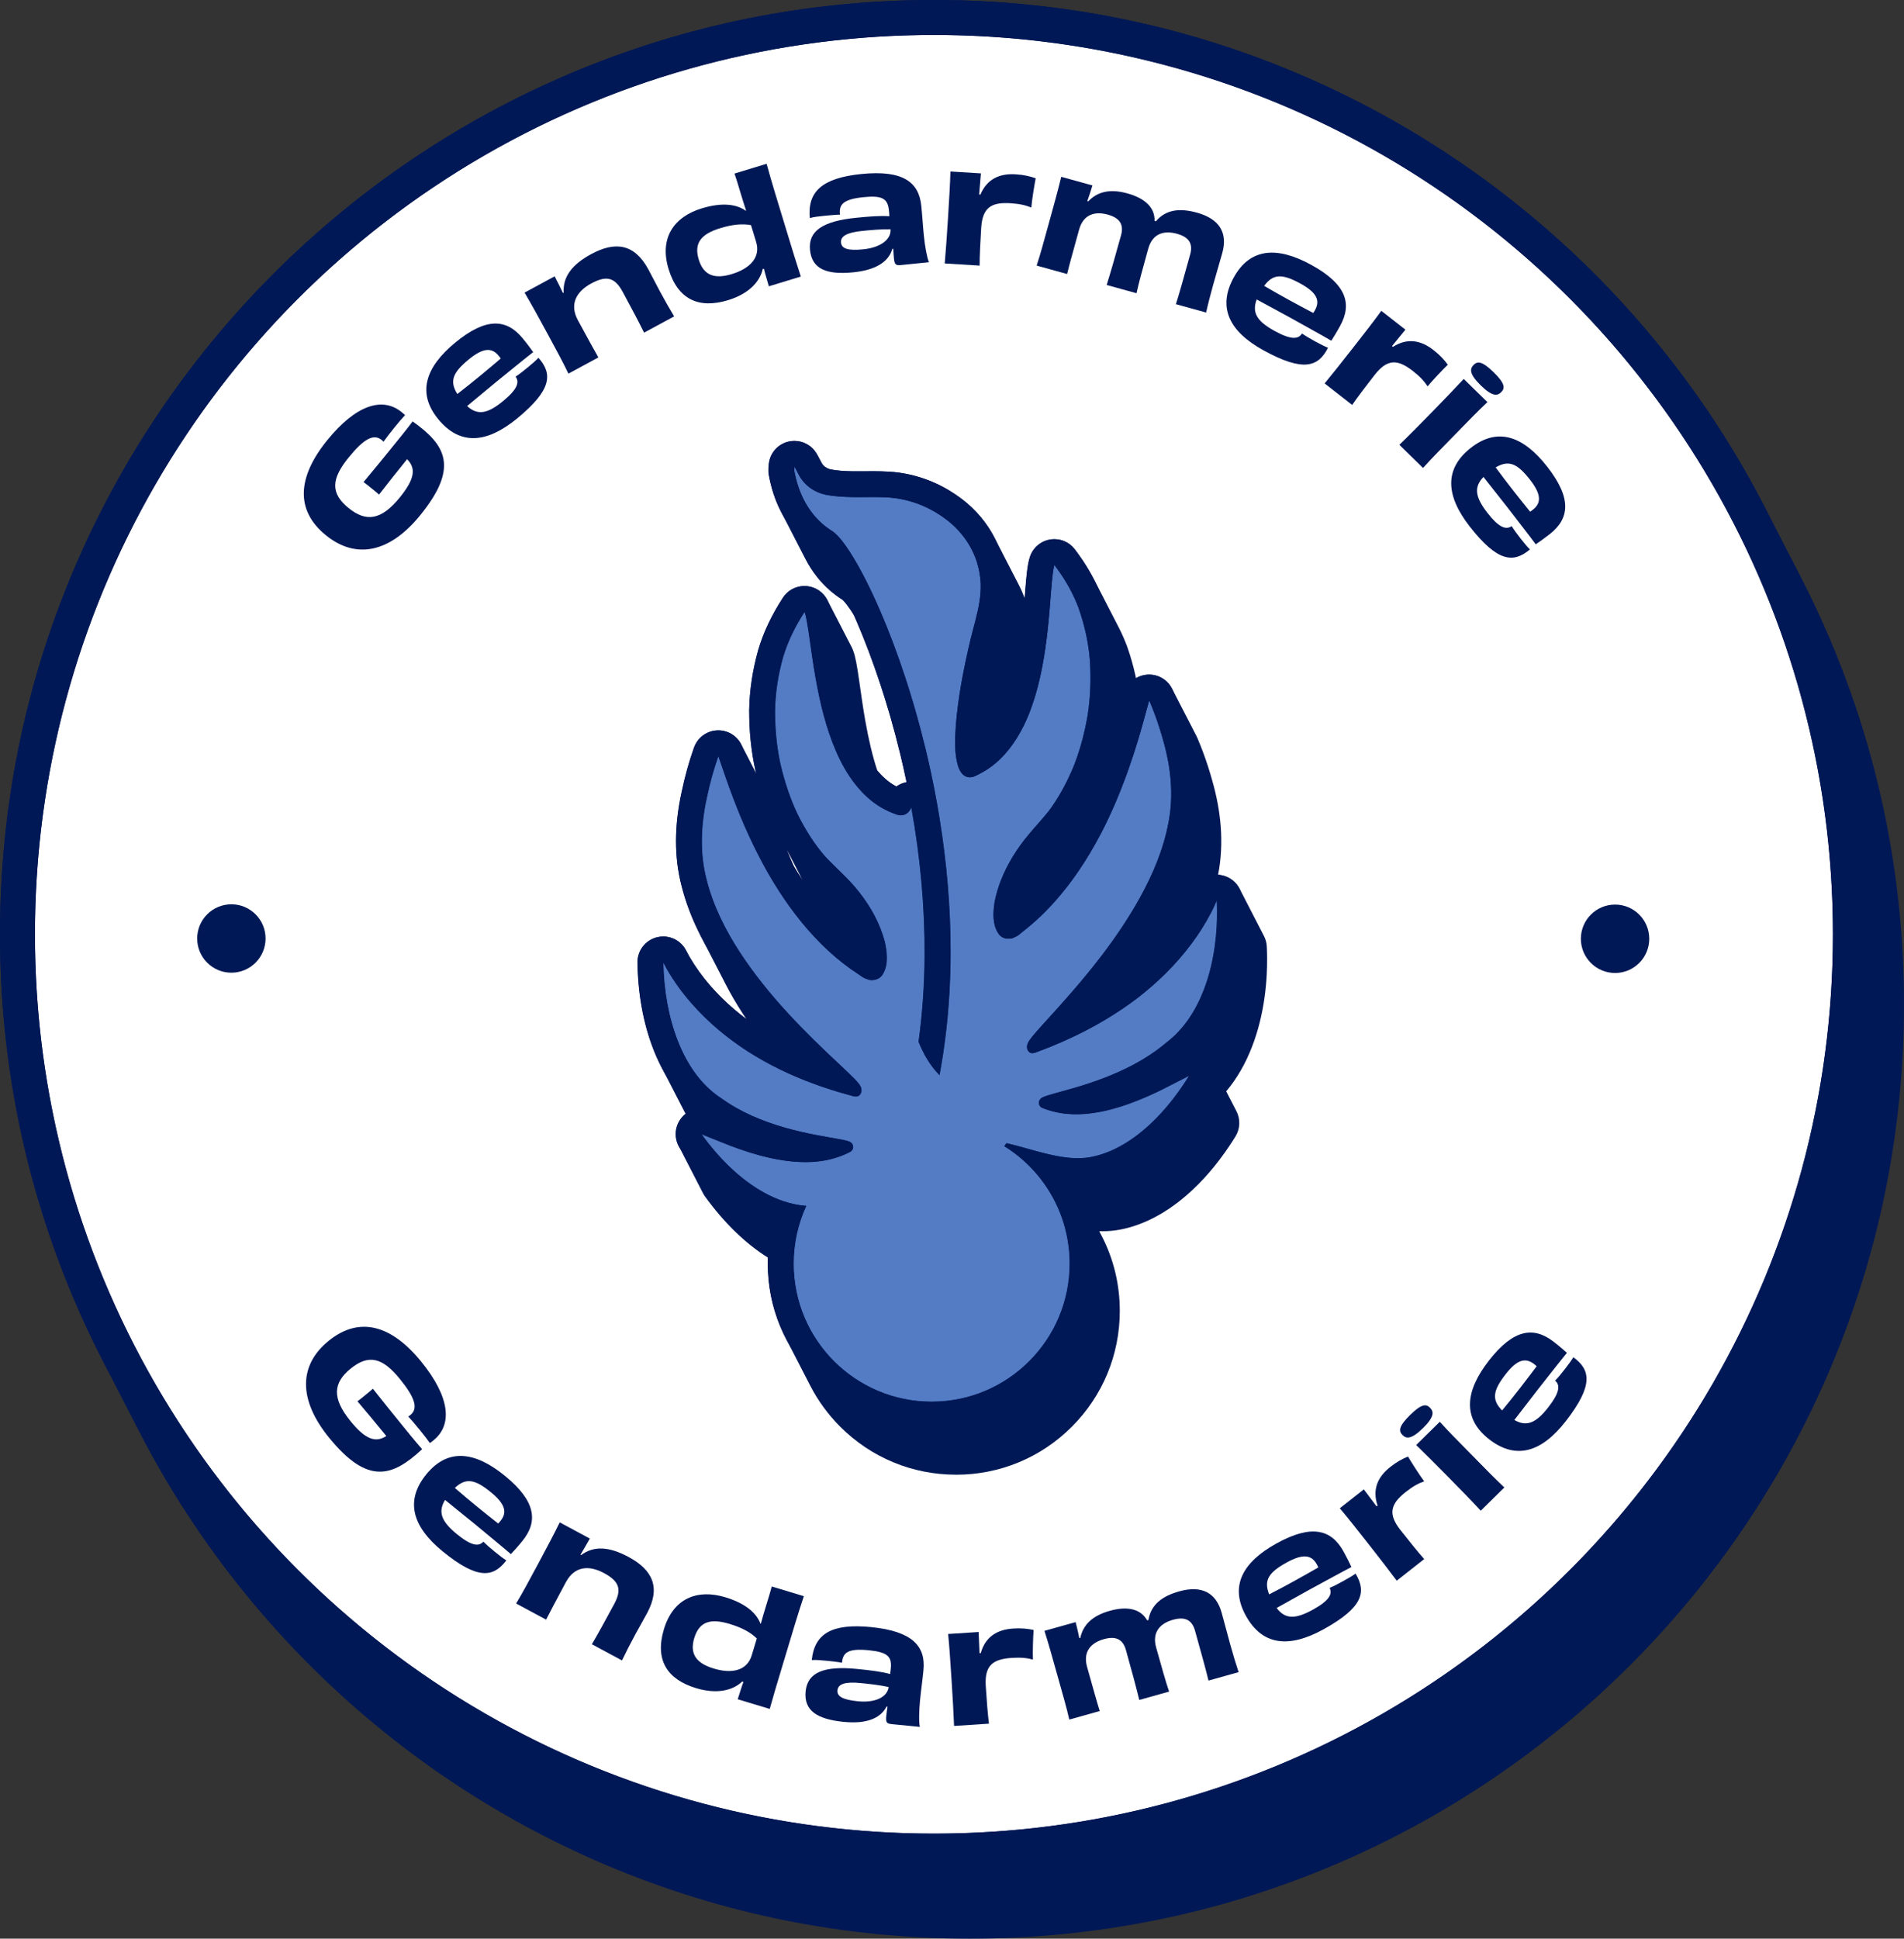<?xml version="1.0" encoding="UTF-8"?>
<svg id="Layer_2" data-name="Layer 2" xmlns="http://www.w3.org/2000/svg" viewBox="0 0 1252.88 1275.19">
  <rect x="0" y="0" width="1252.88" height="1275.19" fill="#333333" stroke="none"/>
  <defs>
    <style>
      .cls-1 {
        fill: #537cc5;
      }

      .cls-1, .cls-2, .cls-3 {
        stroke-width: 0px;
      }

      .cls-2 {
        fill: #fff;
      }

      .cls-3 {
        fill: #001856;
      }
    </style>
  </defs>
  <g id="Layer_5" data-name="Layer 5">
    <g>
      <g>
        <path class="cls-3" d="m638.28,1275.19c82.96,0,163.45-16.25,239.23-48.31,36.42-15.41,71.55-34.47,104.41-56.67,32.54-21.98,63.14-47.23,90.94-75.03,27.81-27.81,53.05-58.4,75.03-90.94,22.2-32.86,41.26-67.98,56.67-104.41,32.05-75.78,48.31-156.27,48.31-239.23s-16.25-163.45-48.31-239.23c-5.99-14.17-12.54-28.14-19.6-41.85,0,0-.17-.34-.17-.34l-23.58-45.68-.17-.34c-11.06-21.43-23.4-42.24-36.89-62.22-21.98-32.54-47.23-63.13-75.03-90.94-27.8-27.8-58.4-53.05-90.94-75.03-32.86-22.2-67.98-41.26-104.4-56.67C778,16.25,697.52,0,614.56,0c-77.89,0-153.61,14.33-225.3,42.61-4.66,1.84-9.3,3.73-13.92,5.69-36.42,15.4-71.55,34.47-104.4,56.67-32.54,21.98-63.13,47.23-90.94,75.03-27.8,27.8-53.05,58.4-75.03,90.94-22.2,32.86-41.26,67.98-56.67,104.4C16.25,451.12,0,531.61,0,614.56c0,82.96,16.25,163.44,48.3,239.22,5.94,14.05,12.43,27.91,19.43,41.51.06.11.12.22.17.34l23.35,45.38.17.34.17.34c11.1,21.55,23.5,42.48,37.06,62.55,21.98,32.54,47.23,63.14,75.03,90.94,27.81,27.81,58.4,53.05,90.94,75.03,32.86,22.2,67.98,41.26,104.41,56.67,75.78,32.05,156.27,48.31,239.23,48.31Z"/>
        <g>
          <circle class="cls-2" cx="614.56" cy="614.56" r="591.56"/>
          <path class="cls-3" d="m614.56,23c326.71,0,591.56,264.85,591.56,591.56s-264.85,591.56-591.56,591.56S23,941.27,23,614.56,287.85,23,614.56,23m0-23c-82.96,0-163.44,16.25-239.22,48.3-36.42,15.4-71.55,34.47-104.4,56.67-32.54,21.98-63.13,47.23-90.94,75.03-27.8,27.8-53.05,58.4-75.03,90.94-22.2,32.86-41.26,67.98-56.67,104.4C16.25,451.12,0,531.61,0,614.56s16.25,163.44,48.3,239.22c15.4,36.42,34.47,71.55,56.67,104.4,21.98,32.54,47.23,63.13,75.03,90.94,27.8,27.8,58.4,53.05,90.94,75.03,32.86,22.2,67.98,41.26,104.4,56.67,75.78,32.05,156.27,48.3,239.22,48.3s163.44-16.25,239.22-48.3c36.42-15.4,71.55-34.47,104.4-56.67,32.54-21.98,63.13-47.23,90.94-75.03,27.8-27.8,53.05-58.4,75.03-90.94,22.2-32.86,41.26-67.98,56.67-104.4,32.05-75.78,48.3-156.27,48.3-239.22s-16.25-163.44-48.3-239.22c-15.4-36.42-34.47-71.55-56.67-104.4-21.98-32.54-47.23-63.13-75.03-90.94-27.8-27.8-58.4-53.05-90.94-75.03-32.86-22.2-67.98-41.26-104.4-56.67C778,16.25,697.52,0,614.56,0h0Z"/>
        </g>
      </g>
      <g>
        <path class="cls-3" d="m528.17,579.01c-1.91-2.89-3.78-5.87-5.62-8.93-1.6-3.58-3.17-7.27-4.72-11.07l9.03,17.53c.43.83.86,1.66,1.3,2.47Zm100.92,391.03c28.79,0,55.85-11.21,76.2-31.56,20.35-20.35,31.56-47.42,31.56-76.2,0-17.38-4.05-34.08-11.83-49.17l-1.68-3.26c.67.02,1.3.03,1.9.03.1,0,.2,0,.3,0,.75,0,1.52-.02,2.31-.05.23,0,.46-.02.68-.03h.14c.62-.04,1.24-.08,1.85-.12.32-.03.63-.05.94-.08.62-.06,1.25-.13,1.88-.21l.13-.02c.24-.03.48-.06.72-.09.98-.14,1.87-.28,2.72-.44.03,0,.05,0,.08-.01,0,0,0,0,0,0,1.57-.29,3.2-.66,4.85-1.09,1.33-.35,2.63-.72,3.87-1.11,1.4-.44,2.83-.94,4.23-1.47,4.65-1.76,9.33-4.01,13.92-6.7.63-.37,1.25-.74,1.88-1.13,1.23-.75,2.46-1.55,3.68-2.37,1.88-1.27,3.75-2.62,5.75-4.15.46-.36.93-.72,1.4-1.09,10.61-8.39,20.58-19.13,29.63-31.94,1.54-2.18,3.08-4.46,4.57-6.75.73-1.13,1.46-2.29,2.18-3.45,3.19-5.14,3.34-11.47.66-16.66l-6.74-13.07c6.99-8.27,12.73-18.21,17.15-29.73,3.78-9.84,6.51-20.68,8.11-32.21.66-4.73,1.13-9.63,1.4-14.56.21-3.76.3-7.56.27-11.31-.02-2.44-.08-4.91-.2-7.35-.12-2.49-.77-4.85-1.86-6.96l-16.04-31.11c-2.34-4.54-6.69-7.91-11.97-8.89-.74-.14-1.48-.22-2.21-.26.03-.13.05-.27.08-.4,1.93-9.94,2.49-20.49,1.67-31.37-.75-9.85-2.64-20.07-5.62-30.38-1.73-6.24-3.72-12.4-5.92-18.32-1.2-3.22-2.44-6.33-3.68-9.24-.06-.15-.13-.3-.2-.45l-.19-.41-.1-.21c-.1-.22-.2-.43-.31-.64,0,0,0,0,0,0l-2.11-4.1-13.92-27h0c-2.9-5.64-8.71-9.16-15.02-9.16-.41,0-.82.01-1.24.05-1.74.13-3.41.52-4.97,1.13-.85.34-1.67.74-2.45,1.21-.13-.64-.27-1.28-.41-1.91-1.38-6.3-3.19-12.63-5.38-18.83-.03-.09-.06-.17-.09-.26-1.59-4.27-3.47-8.53-5.64-12.74l-16.03-31.1h0c-2.2-4.27-4.69-8.49-7.46-12.63-1.63-2.43-3.39-4.9-5.23-7.32-3.23-4.25-8.23-6.68-13.46-6.68-.9,0-1.8.07-2.7.22-1.22.2-2.39.52-3.51.96-4.55,1.8-8.17,5.51-9.79,10.26-.5,1.47-.9,3.06-1.25,5.01-.23,1.28-.41,2.53-.55,3.54,0,.07-.02.14-.03.2-.14,1.09-.27,2.2-.4,3.41-.12,1.11-.23,2.23-.33,3.36-.19,2.09-.36,4.2-.53,6.23l-.02.27c-.14,1.84-.29,3.7-.44,5.56-1.08-3.07-2.36-6.06-3.86-8.96l-16.03-31.1c-2.43-4.72-5.42-9.21-8.93-13.42-.91-1.09-1.84-2.15-2.78-3.16-2.04-2.19-4.21-4.26-6.45-6.15-1.58-1.33-3.15-2.56-4.69-3.67-.39-.28-.78-.56-1.17-.83l-.28-.2c-.54-.38-1.08-.76-1.62-1.12-1.36-.92-2.78-1.82-4.21-2.67-.63-.37-1.26-.74-1.9-1.1-1.58-.89-3.01-1.65-4.39-2.32-7.54-3.7-15.53-6.28-23.73-7.68-1.9-.32-3.84-.58-5.75-.78l-.37-.04c-1.02-.1-2.05-.18-3.07-.24-1.47-.09-3.01-.15-4.82-.2h-.22c-.21-.01-.42-.02-.63-.02-.31,0-.64-.01-.97-.02h-.37s-.4-.01-.4-.01c-.33,0-.66-.01-1-.01-.89,0-1.78-.01-2.67-.01-1.48,0-2.97,0-4.46.02h-.06c-1.32,0-2.64.01-3.96.02h-.33s-.2,0-.2,0h-.14s-.32,0-.32,0c-.43,0-.88,0-1.33,0-.38,0-.76,0-1.14,0-.44,0-.87-.01-1.31-.02-.37,0-.73-.01-1.1-.02-.42-.01-.84-.03-1.25-.04h-.19c-.3-.02-.6-.03-.9-.04-.38-.02-.75-.04-1.13-.06h-.15s-.29-.02-.29-.02c-.24-.01-.48-.03-.72-.04-.36-.02-.72-.05-1.07-.08l-.2-.02-.38-.03c-.19-.01-.38-.03-.57-.05-.36-.03-.72-.07-1.08-.11l-.23-.03-.46-.05c-.14-.01-.27-.03-.41-.04-.44-.05-.87-.12-1.31-.18l-.13-.02-.51-.07-.21-.03c-.67-.1-1.3-.21-1.92-.33-.57-.12-1.16-.32-1.73-.57-.16-.07-.32-.15-.48-.22-.48-.24-.93-.51-1.35-.82-.28-.2-.54-.42-.78-.65-.25-.23-.47-.47-.68-.72-.21-.25-.45-.59-.68-.97-.03-.06-.07-.12-.11-.18l-.59-1.14c-.09-.17-.18-.33-.27-.5-.15-.28-.3-.55-.44-.81l-.38-.73c-.51-.98-1.09-2.1-1.82-3.29-3.11-5.11-8.63-8.11-14.44-8.11-1.23,0-2.47.13-3.7.41-.87.19-1.71.45-2.51.77-5.78,2.28-9.93,7.61-10.6,13.94-.1.97-.19,2.02-.26,3.22-.08,1.33,0,2.66.23,3.96.34,1.91.75,3.83,1.21,5.73.3,1.25.61,2.42.94,3.57.32,1.1.66,2.21,1.01,3.28.37,1.12.77,2.25,1.18,3.34.21.56.43,1.12.66,1.69.92,2.29,1.94,4.52,3.05,6.68l16.03,31.1c.94,1.83,1.95,3.6,3.02,5.31.72,1.15,1.48,2.3,2.26,3.4.81,1.14,1.66,2.26,2.52,3.34,4.67,5.82,10.25,10.8,16.56,14.79,1.15.98,3.84,4.17,7.69,10.34.49,1.09.98,2.21,1.47,3.36,3.81,8.81,7.5,18.15,11.01,27.92,1.74,4.83,3.44,9.77,5.09,14.8,1.75,5.35,3.47,10.85,5.11,16.38.14.48.29.97.43,1.45.28.97.57,1.94.85,2.92,2.24,7.8,4.35,15.77,6.28,23.7.15.62.3,1.24.45,1.87.61,2.54,1.21,5.09,1.77,7.59.72,3.2,1.42,6.41,2.09,9.59-1.06.2-2.1.5-3.09.89-1.29.51-2.51,1.17-3.63,1.97-.48-.25-.92-.5-1.35-.76-.06-.04-.12-.07-.18-.11-3.87-2.25-7.6-5.51-11.06-9.63-3.12-9.44-5.72-20.32-8.01-33.35-1.38-7.89-2.54-16.07-3.66-23.98l-.1-.74-.05-.32c-.61-4.21-1.23-8.57-2.05-12.84-.01-.07-.03-.14-.04-.2-.51-2.48-1.14-5.56-2.34-8.43-.18-.42-.37-.83-.57-1.23l-16.03-31.1c-2.61-5.06-7.62-8.5-13.34-9.08l-.16-.02c-.51-.05-1.02-.07-1.53-.07-2.15,0-4.25.41-6.2,1.18-3.21,1.27-6.02,3.51-7.97,6.52-7.43,11.43-12.72,22.61-16.18,34.19-.03.09-.05.17-.07.26-3.7,13.15-5.7,26.38-5.93,39.34,0,.08,0,.16,0,.24-.05,13.69,1.31,26.9,4.03,39.27.02.09.04.17.06.26.16.68.32,1.35.49,2.02l-9.89-19.19c-2.85-5.54-8.58-9.12-14.92-9.16-.04,0-.07,0-.11,0-2.17,0-4.26.41-6.2,1.18-4.32,1.71-7.85,5.16-9.58,9.67l-.25.65c-.06.15-.11.29-.16.44-3.14,8.91-5.78,18.45-7.86,28.36-4.96,22.41-5,43.25-.13,61.92,2.8,11.15,7.09,22.33,13.01,33.82l16.03,31.11c3.21,6.24,6.91,12.57,11.1,19.03.01.02.03.04.04.06.79,1.2,1.58,2.4,2.38,3.58-8.91-6.69-16.84-14.01-23.68-21.88-5.2-5.96-9.78-12.34-13.65-18.97-.8-1.38-1.61-2.93-2.3-4.25-2.96-5.69-8.81-9.11-15-9.11-1.37,0-2.76.17-4.14.52-.71.18-1.41.4-2.08.67-6.47,2.55-10.8,8.88-10.69,15.98.4,26.1,5.95,49.71,15.68,68.61l15.92,30.91c-1.11.87-2.12,1.89-3,3.05-3.99,5.24-4.53,12.25-1.58,17.97,0,0,0,0,0,0l16.02,31.11h0s0,0,0,0c.39.76.84,1.49,1.35,2.19,12.6,17.36,26.51,30.85,41.41,40.19-.04,1.28-.07,2.57-.07,3.87,0,17.42,4.1,34.21,11.86,49.26l16.03,31.12c5.06,9.82,11.67,18.9,19.71,26.94,20.35,20.35,47.42,31.56,76.2,31.56Z"/>
        <g>
          <path class="cls-1" d="m800.69,592.38c-.12.27-.24.54-.36.81-.65,1.48-1.32,2.96-2.02,4.4-.51,1.04-1.03,2.06-1.56,3.08-3.72,7.12-7.96,13.76-12.57,19.93-10.53,14.13-22.79,25.95-35.8,35.98-1.63,1.24-3.28,2.46-4.94,3.64-3.31,2.38-6.67,4.65-10.07,6.82-8.49,5.43-17.22,10.23-26.11,14.45-5.34,2.55-10.69,4.93-16.13,7.12-1.81.73-3.64,1.44-5.47,2.12l-2.74,1.05c-.16.05-.31.11-.46.17-.33.13-.65.28-1.04.41-.18.06-.38.12-.61.18-.36.09-.78.17-1.31.22-.05,0-.12,0-.2.01-.01,0-.02,0-.04,0-.01,0-.03,0-.04,0-.06,0-.13,0-.21-.02-.04,0-.07,0-.11-.01-.12-.02-.25-.04-.42-.08,0,0,0,0,0,0-.19-.07-.41-.1-.71-.26-.15-.08-.31-.2-.5-.37-.19-.17-.4-.4-.64-.7-.19-.27-.34-.54-.45-.81-.17-.4-.26-.79-.3-1.19-.03-.27-.04-.54-.03-.81,0-.14,0-.28,0-.42.09-.72.2-.95.34-1.44.46-1.16.82-1.66,1.18-2.22.02-.03.04-.06.05-.09.36-.53.72-1.02,1.08-1.48.36-.46.71-.9,1.06-1.34.71-.85,1.41-1.69,2.12-2.51.71-.82,1.42-1.62,2.13-2.42,1.42-1.59,2.84-3.15,4.26-4.72,5.87-6.41,11.7-12.89,17.43-19.5,1.82-2.1,3.62-4.22,5.42-6.35,2.86-3.4,5.69-6.84,8.47-10.33,1.91-2.4,3.81-4.81,5.68-7.26,9.05-11.87,17.51-24.36,25-37.79,8.44-15.3,15.62-31.95,18.91-49.84,1.73-8.88,2.1-17.93,1.42-26.94-.69-9.14-2.47-18.23-5.02-27.04-1.6-5.78-3.44-11.5-5.5-17.05-1.07-2.87-2.19-5.7-3.37-8.46l-.19-.41-.1-.21-.19.63-3.68,13.44c-.62,2.26-1.26,4.51-1.91,6.75-1.1,3.79-2.25,7.55-3.44,11.31-.4,1.25-.8,2.5-1.2,3.74-1.08,3.31-2.2,6.59-3.35,9.86-.49,1.38-.99,2.75-1.49,4.12-.99,2.69-2.01,5.37-3.06,8.03-.68,1.73-1.38,3.46-2.09,5.18-.51,1.24-1.02,2.49-1.55,3.73-1.2,2.83-2.45,5.64-3.74,8.42-.3.66-.61,1.32-.92,1.97-.82,1.73-1.64,3.46-2.49,5.17-1.01,2.04-2.04,4.06-3.1,6.07-1.06,2.01-2.14,3.99-3.24,5.96-2.21,3.94-4.5,7.79-6.89,11.56-1.19,1.88-2.41,3.74-3.65,5.57-.88,1.3-1.77,2.58-2.67,3.85-1.65,2.32-3.33,4.61-5.05,6.84-2.67,3.45-5.43,6.79-8.28,10-.71.8-1.43,1.6-2.16,2.38-1.45,1.57-2.92,3.11-4.42,4.61-.01.01-.02.02-.04.03-3.61,3.62-7.35,7.03-11.24,10.22-.3.24-.59.49-.89.73-.65.52-1.29,1.04-1.95,1.55l.24-.21-2.37,1.95-1.07.88c-1.18.9-2.69,1.42-4.03,2.09-.39.1-.81.19-1.23.25-.03,0-.06,0-.1.01-.4.05-.82.08-1.24.08-.02,0-.04,0-.07,0-.04,0-.08,0-.12,0-.23,0-.46-.01-.7-.03-.05,0-.09,0-.14,0-.27-.03-.54-.07-.82-.12-.07-.01-.13-.03-.2-.04-.22-.05-.45-.11-.67-.18-.06-.02-.12-.04-.18-.06-.27-.09-.53-.2-.79-.32-.05-.03-.11-.06-.16-.08-.21-.11-.42-.22-.63-.35-.06-.04-.13-.08-.19-.12-.25-.17-.49-.35-.72-.55-.03-.03-.06-.06-.1-.09-.2-.18-.39-.38-.57-.59-.06-.07-.11-.13-.17-.2-.21-.26-.41-.52-.59-.82,0,0,0,0,0,0-.83-1.23-1.45-2.54-1.9-3.89-.15-.45-.29-.9-.41-1.35-.36-1.36-.57-2.73-.68-4.06-.04-.44-.06-.88-.08-1.31-.08-1.33-.06-2.63.01-3.9.05-.85.12-1.69.21-2.52.14-1.25.31-2.49.48-3.72.48-2.41,1.06-4.76,1.73-7.05.67-2.29,1.43-4.52,2.27-6.69.56-1.45,1.15-2.87,1.77-4.27,1.25-2.8,2.61-5.5,4.07-8.1.73-1.3,1.48-2.58,2.25-3.84.77-1.26,1.56-2.49,2.37-3.7.8-1.22,1.63-2.41,2.47-3.58,1.7-2.34,3.47-4.58,5.28-6.76,4.53-5.44,9.25-10.48,13.36-15.61.82-1.09,1.62-2.2,2.4-3.33,5.47-7.9,10.08-16.71,13.97-26.01,1.61-4.03,3.04-8.16,4.31-12.38,1.26-4.21,2.36-8.51,3.3-12.85.63-2.9,1.19-5.82,1.69-8.75,1.83-11.81,2.21-23.89,1.44-35.83-.12-1.49-.26-2.98-.43-4.46-.51-4.44-1.25-8.83-2.2-13.15-1.26-5.75-2.88-11.38-4.8-16.82-2.95-7.94-6.85-15.18-11.31-21.85-1.49-2.22-3.04-4.39-4.63-6.49-.24.69-.43,1.56-.6,2.51-.17.94-.31,1.95-.45,2.92-.13,1.01-.25,2.03-.36,3.06-.11,1.03-.21,2.07-.31,3.11-.19,2.09-.36,4.2-.53,6.32-.35,4.42-.7,8.85-1.08,13.3-.36,4.09-.74,8.19-1.2,12.27-.84,7.46-1.87,14.94-3.26,22.33-.59,3.17-1.25,6.32-1.98,9.46-.73,3.13-1.54,6.24-2.43,9.32-.3,1.03-.61,2.05-.92,3.07-.53,1.68-1.08,3.35-1.67,5.01-.12.35-.24.7-.36,1.05-.71,1.99-1.47,3.97-2.28,5.91-.81,1.95-1.68,3.87-2.61,5.75-5.53,11.3-13.01,21.27-22.36,27.85-2.31,1.67-4.72,3.07-7.17,4.33-.82.42-1.64.83-2.47,1.22,0,0,0,0,0,0-.24.11-.5.21-.76.31-.08.03-.18.06-.26.09-.19.06-.38.12-.58.18-.11.03-.23.05-.34.08-.18.04-.37.08-.56.11-.13.02-.25.03-.38.05-.19.02-.37.03-.56.04-.07,0-.13.01-.2.01-.09,0-.18-.01-.26-.02-.12,0-.23-.01-.35-.02-.18-.02-.36-.04-.54-.08-.11-.02-.23-.04-.34-.06-.2-.05-.39-.11-.59-.18-.1-.03-.2-.06-.29-.1-.29-.12-.58-.26-.87-.43-.3-.18-.59-.38-.86-.6s-.52-.45-.76-.7c-.62-.65-1.13-1.39-1.56-2.17-.55-.98-.97-2.02-1.29-2.98-.53-1.86-.92-3.7-1.21-5.51-.17-1.07-.31-2.12-.42-3.18-.11-1.1-.19-2.2-.23-3.29,0-.05,0-.1,0-.14-.05-1.1-.07-2.2-.07-3.29,0-1.11.02-2.21.06-3.31.02-.55.04-1.1.06-1.65.05-1.1.11-2.19.17-3.28.06-1.09.13-2.18.19-3.27.35-4.33.81-8.64,1.36-12.91.55-4.27,1.19-8.51,1.91-12.73,1.43-8.43,3.16-16.77,5.05-25.03,3.55-16.7,10.1-32.31,7.43-48.31-.25-1.76-.6-3.47-1.02-5.16-.29-1.17-.61-2.34-.98-3.48-2.23-6.89-5.83-13.06-10.21-18.33h0c-.7-.84-1.42-1.66-2.16-2.45h0c-1.59-1.71-3.26-3.3-5-4.77-1.21-1.02-2.45-2-3.71-2.9-.42-.31-.85-.61-1.28-.91-.44-.31-.87-.61-1.31-.91-1.12-.76-2.26-1.48-3.41-2.16-.51-.3-1.02-.6-1.53-.88-1.17-.66-2.35-1.29-3.55-1.88-6.14-3.01-12.59-5.08-19.12-6.19-1.63-.28-3.27-.49-4.9-.65-.82-.08-1.64-.14-2.45-.19-1.42-.08-2.85-.14-4.27-.17-.26,0-.51-.02-.77-.02-.41,0-.82-.01-1.23-.02-.43,0-.86-.02-1.29-.02-.84,0-1.68-.01-2.52-.01-1.47,0-2.94,0-4.42.02-1.34,0-2.69.01-4.04.02-.18,0-.37,0-.55,0-.16,0-.32,0-.47,0-.47,0-.95,0-1.42,0-.41,0-.82,0-1.24-.01-.47,0-.95-.01-1.42-.02-.41,0-.82-.02-1.22-.03-.48-.01-.96-.03-1.44-.05-.4-.01-.8-.03-1.2-.04-.49-.02-.98-.05-1.47-.08-.39-.02-.79-.04-1.18-.07-.5-.03-1.01-.07-1.52-.11-.38-.03-.76-.06-1.15-.09-.53-.05-1.06-.11-1.6-.16-.36-.04-.71-.07-1.07-.11-.6-.07-1.19-.16-1.79-.24-.3-.04-.59-.08-.89-.12-.89-.14-1.79-.29-2.69-.46-1.72-.35-3.47-.9-5.19-1.66-.43-.19-.86-.39-1.29-.6-1.28-.64-2.53-1.4-3.73-2.27-.8-.58-1.58-1.22-2.32-1.91-.74-.69-1.45-1.43-2.12-2.23-.81-.96-1.54-2-2.22-3.12-.31-.51-.6-1.04-.88-1.58-.12-.24-.25-.48-.37-.73-.23-.4-.44-.8-.64-1.18-.6-1.14-1.11-2.17-1.67-3.1-.08.78-.14,1.59-.19,2.42.27,1.52.6,3.1.99,4.71.23.96.49,1.93.77,2.91.25.88.52,1.76.81,2.64.29.89.61,1.78.94,2.67.17.45.34.89.52,1.34,1.26,3.13,2.81,6.28,4.72,9.33.54.87,1.12,1.74,1.72,2.59.6.85,1.24,1.7,1.91,2.53,3.34,4.15,7.47,7.99,12.6,11.2,6.94,4.34,18.95,23.3,31.49,52.26h0c5.58,12.88,11.26,27.74,16.65,44.16,1.94,5.92,3.85,12.05,5.69,18.36.29,1,.58,2,.87,3.01,2.26,7.86,4.42,15.99,6.46,24.36.16.64.31,1.28.47,1.93.62,2.58,1.23,5.17,1.82,7.79,1.12,4.95,2.2,9.97,3.22,15.07.34,1.7.68,3.42,1,5.14.92,4.82,1.8,9.69,2.61,14.62h0c.14.83.28,1.67.41,2.5,4.56,28.19,7.31,58.07,7.22,88.59,0,1.45-.01,2.91-.03,4.36-.03,2.88-.09,5.76-.18,8.64v.25c-.14,4.33-.33,8.68-.58,13.03-.6,10.27-1.54,20.57-2.88,30.88-.38,2.94-.79,5.89-1.24,8.83-.4,2.66-.84,5.33-1.29,7.99h0c-.35,2.03-.71,4.06-1.09,6.08-5.93-6.07-10.39-13.61-13.72-21.89,2.49-18.09,3.83-36.81,3.97-56.11.23-31.76-2.71-64.63-8.73-98.03-.68,1.47-1.63,2.88-3.02,3.89-2.34,1.69-5.01,1.35-6.88.7-3.39-1.25-6.74-2.67-9.95-4.59-12.97-7.53-22.98-21.39-29.59-36.74-6.72-15.42-10.72-32.23-13.67-49.04-1.48-8.42-2.67-16.89-3.85-25.28-.6-4.18-1.2-8.36-1.96-12.33-.39-1.9-.82-3.98-1.38-5.31-5.85,9.01-10.89,18.88-14.15,29.81-3.16,11.23-5.08,23.05-5.3,35.05-.04,11.97,1.08,23.98,3.63,35.58,2.72,11.51,6.41,22.69,11.36,32.98,5.08,10.16,11.07,19.6,18.12,27.65,7.06,7.54,15.67,14.7,22.65,23.81,7.02,9.04,13.15,19.58,16.48,32.14.66,3.24,1.31,6.49,1.32,10.05.08,3.46-.41,7.41-2.4,10.89-2.07,3.92-6.2,4.64-9.15,4.14-1.38-.53-2.92-.91-4.15-1.69l-3.6-2.49.25.19c-27.39-17.81-49.4-46.52-65.78-78.75-8.25-16.15-15.2-33.29-21.27-50.79l-4.49-13.04-.23-.61-.25.65c-2.97,8.42-5.4,17.32-7.28,26.3-3.98,17.93-4.86,36.68-.28,54.17,4.38,17.51,12.55,33.42,21.91,47.85,18.95,28.93,42.66,52.46,66.79,74.94,3.02,2.86,6.05,5.65,9.07,8.78.76.8,1.52,1.61,2.31,2.6.41.56.81,1,1.37,2.18.17.47.29.69.43,1.4.11,1.13.13,2.13-.58,3.3-.89,1.31-1.4,1.33-1.77,1.51-.54.2-.83.2-1,.2-1.89,0-2.48-.42-3.47-.64l-2.79-.78c-7.49-2.02-14.8-4.41-22.1-7.11-14.59-5.34-28.88-12.2-42.52-20.82-13.59-8.73-26.54-19.31-37.9-32.37-5.68-6.52-10.92-13.7-15.5-21.56-.94-1.62-1.82-3.28-2.69-4.96.54,35.54,12.26,72.67,38.13,89.4,12.78,9.22,27.08,15.06,41.58,19.26,7.27,2.09,14.63,3.75,22.03,5.15l11.15,1.99,5.65,1.05c.96.21,1.91.42,2.95.74.55.2,1.01.3,1.82.81.19.11.55.43.78.69.45.64.94,1.43.74,2.92-.27,1.32-.59,1.42-.92,1.92l-.63.55-.06.05-.15.08c-16.97,8.85-35.58,7.76-52.85,4.03-8.71-1.95-17.28-4.68-25.7-7.87l-12.55-4.99-6.21-2.5c-.2-.08-.39-.13-.6-.21,11.58,15.96,25.37,29.66,41.06,38.36,8.51,4.69,17.55,7.88,26.77,8.69.35.03.71.05,1.06.07-5.33,11.56-8.3,24.42-8.3,37.98,0,50.18,40.68,90.85,90.85,90.85s90.85-40.68,90.85-90.85c0-20.96-7.1-40.26-19.03-55.64-6.63-8.55-14.76-15.88-23.98-21.61.52-.66,1.02-1.32,1.49-1.97,0,0,0,0,0,0,.09.02.18.04.27.07.12.03.24.06.37.09,1.9.45,3.8.94,5.69,1.44.11.03.22.06.33.09.92.24,1.83.49,2.74.75.15.04.29.08.44.12.92.25,1.83.51,2.75.76.68.19,1.36.38,2.04.57.36.1.72.2,1.09.3.88.24,1.75.49,2.63.73.16.04.31.09.47.13.87.24,1.74.47,2.61.7.17.05.34.09.51.13.88.23,1.76.46,2.63.68.13.03.27.07.4.1.92.23,1.85.46,2.77.67.71.16,1.41.32,2.12.47.2.04.41.09.61.13.55.12,1.1.23,1.65.34.19.04.37.08.56.11.71.14,1.41.27,2.12.39.14.02.28.05.42.07.58.1,1.16.19,1.74.28.21.03.43.06.64.09.59.08,1.19.16,1.78.23.13.02.26.03.39.05.71.08,1.41.15,2.12.21.18.02.37.03.55.04.55.04,1.1.07,1.65.1.2,0,.4.02.61.03.71.03,1.43.05,2.14.05.04,0,.08,0,.12,0,.62,0,1.23-.01,1.85-.04.21,0,.41-.02.62-.03.46-.02.92-.05,1.37-.09.23-.02.46-.04.69-.06.46-.04.91-.09,1.37-.15.21-.03.41-.05.62-.08.65-.09,1.3-.19,1.95-.31,0,0,0,0,0,0,1.26-.24,2.52-.52,3.77-.85,1.01-.26,2.02-.55,3.02-.86,1.12-.35,2.23-.74,3.34-1.16,3.88-1.46,7.67-3.31,11.35-5.47.53-.31,1.05-.62,1.57-.94,1.04-.64,2.08-1.31,3.1-2,1.66-1.12,3.28-2.3,4.89-3.54.4-.31.8-.62,1.2-.93,9.8-7.75,18.58-17.51,26.31-28.44,1.43-2.02,2.82-4.09,4.18-6.18.68-1.05,1.35-2.11,2.01-3.17-.2.09-.38.17-.58.26l-6.03,3.1-12.21,6.21c-1.03.5-2.05.99-3.08,1.48-4.12,1.94-8.29,3.76-12.5,5.42-3.16,1.25-6.34,2.4-9.55,3.45-.03,0-.05.02-.08.03-.54.17-1.09.34-1.64.51-.2.06-.4.12-.6.18-.38.11-.76.23-1.14.34-.23.07-.46.13-.69.2-.36.1-.72.2-1.08.31-.24.07-.48.13-.71.2-.35.1-.71.19-1.06.29-.24.06-.48.13-.72.19-.37.1-.74.19-1.11.28-.22.06-.45.11-.67.17-.44.11-.87.21-1.31.31-.16.04-.31.07-.47.11-.59.13-1.18.26-1.78.39-.15.03-.3.06-.46.09-.44.09-.89.18-1.33.26-.22.04-.44.08-.66.12-.38.07-.76.14-1.14.2-.24.04-.48.08-.72.12-.37.06-.73.12-1.1.17-.24.04-.49.07-.73.11-.37.05-.74.1-1.11.15-.23.03-.47.06-.7.09-.4.05-.81.09-1.21.14-.2.02-.4.05-.6.07-.59.06-1.18.11-1.77.16-.03,0-.07,0-.1,0-.58.05-1.17.08-1.75.12-.2.01-.4.02-.6.03-.41.02-.81.04-1.22.05-.23,0-.47.01-.7.02-.38,0-.75.01-1.13.02-.11,0-.23,0-.34,0-.08,0-.17,0-.25,0-.83,0-1.66-.02-2.49-.05-.1,0-.21-.01-.31-.02-.8-.04-1.6-.09-2.39-.15-.1,0-.21-.01-.31-.02-.83-.07-1.65-.16-2.48-.27-.16-.02-.33-.04-.49-.07-.82-.11-1.64-.24-2.46-.39-.13-.02-.26-.05-.39-.07-.81-.15-1.62-.32-2.42-.51-.06-.01-.12-.03-.19-.04-.83-.2-1.66-.42-2.49-.65-.16-.04-.31-.09-.47-.13-.81-.24-1.62-.5-2.42-.77-.15-.05-.29-.1-.43-.15-.84-.3-1.68-.61-2.52-.95l-.16-.06-.07-.05-.1-.08-.56-.41c-.23-.29-.44-.42-.65-.8-.07-.13-.15-.3-.22-.5-.05-.15-.11-.32-.16-.52-.07-.37-.1-.69-.09-.99.02-.88.35-1.48.65-1.99.22-.28.56-.64.74-.77.68-.52,1.12-.69,1.59-.9.06-.03.12-.05.18-.08.81-.34,1.57-.59,2.32-.84.19-.06.38-.13.57-.19l5.56-1.6,11-3.07c7.3-2.12,14.53-4.49,21.65-7.28.89-.35,1.77-.71,2.66-1.07,1.77-.73,3.53-1.48,5.29-2.26s3.5-1.6,5.23-2.44c3.1-1.51,6.16-3.14,9.17-4.88.69-.4,1.37-.8,2.05-1.21,2.77-1.67,5.48-3.45,8.14-5.35.35-.25.7-.5,1.05-.76,2.27-1.67,4.5-3.42,6.68-5.29,10.83-8.4,18.73-20.44,24.04-34.28,3.42-8.9,5.77-18.55,7.15-28.48.6-4.34,1.02-8.74,1.26-13.15.19-3.42.27-6.85.25-10.27-.02-2.23-.08-4.46-.18-6.68Z"/>
          <path class="cls-3" d="m522.79,307.01c.56.92,1.07,1.95,1.67,3.1.2.38.41.77.64,1.18.12.25.25.49.37.73.28.54.57,1.07.88,1.58.67,1.12,1.41,2.16,2.22,3.12.67.8,1.38,1.54,2.12,2.23.74.69,1.52,1.32,2.32,1.91,1.2.87,2.45,1.63,3.73,2.27.43.21.86.41,1.29.6,1.72.75,3.48,1.3,5.19,1.66.9.17,1.79.32,2.69.46.3.05.59.08.89.12.6.08,1.2.17,1.79.24.36.04.71.08,1.07.11.53.06,1.07.12,1.6.16.38.03.76.06,1.15.09.51.04,1.01.08,1.52.11.39.03.79.05,1.18.07.49.03.98.05,1.47.08.4.02.8.03,1.2.04.48.02.96.03,1.44.05.41.01.82.02,1.22.03.47,0,.95.02,1.42.02.41,0,.82,0,1.24.01.47,0,.95,0,1.42,0,.16,0,.32,0,.47,0,.18,0,.37,0,.55,0,1.35,0,2.69,0,4.04-.02,1.47,0,2.95-.02,4.42-.02.84,0,1.68,0,2.52.01.43,0,.86.01,1.29.02.41,0,.82,0,1.23.02.26,0,.51.02.77.02,1.42.04,2.85.09,4.27.17.82.05,1.64.11,2.45.19,1.64.16,3.27.37,4.9.65,6.52,1.11,12.98,3.18,19.12,6.19,1.2.59,2.38,1.22,3.55,1.88.51.29,1.03.58,1.53.88,1.15.69,2.29,1.41,3.41,2.16.44.3.88.6,1.31.91.43.3.86.6,1.28.91,1.26.9,2.5,1.87,3.71,2.9,1.74,1.47,3.41,3.06,5,4.77h0c.74.79,1.46,1.61,2.16,2.45h0c4.39,5.26,7.98,11.44,10.21,18.33.37,1.14.69,2.3.98,3.48.42,1.68.77,3.4,1.02,5.16,2.67,16-3.89,31.61-7.43,48.31-1.88,8.27-3.61,16.6-5.05,25.03-.72,4.22-1.36,8.46-1.91,12.73-.55,4.27-1.01,8.57-1.36,12.91-.06,1.09-.13,2.18-.19,3.27-.06,1.09-.12,2.18-.17,3.28-.02.55-.05,1.1-.06,1.65-.04,1.1-.06,2.2-.06,3.31,0,1.09.02,2.19.07,3.29,0,.05,0,.1,0,.14.05,1.09.12,2.19.23,3.29.1,1.05.24,2.11.42,3.18.29,1.81.68,3.65,1.21,5.51.32.96.74,1.99,1.29,2.98.43.77.94,1.51,1.56,2.17.24.25.49.48.76.7.27.22.56.42.86.6.29.17.58.31.87.43.1.04.2.06.29.1.2.07.39.13.59.18.11.03.23.04.34.06.18.03.36.06.54.08.12.01.24.02.35.02.09,0,.18.02.26.02.07,0,.13-.01.2-.01.19,0,.38-.02.56-.04.13-.01.26-.03.38-.05.19-.03.37-.07.56-.11.11-.03.23-.05.34-.08.2-.05.39-.11.58-.18.09-.03.18-.05.26-.09.27-.1.52-.2.76-.31,0,0,0,0,0,0,.83-.4,1.65-.8,2.47-1.22,2.45-1.26,4.86-2.66,7.17-4.33,9.35-6.58,16.83-16.55,22.36-27.85.92-1.88,1.79-3.8,2.61-5.75.81-1.95,1.58-3.92,2.28-5.91.12-.35.24-.7.36-1.05.58-1.66,1.14-3.33,1.67-5.01.32-1.02.63-2.04.92-3.07.89-3.08,1.7-6.18,2.43-9.32.73-3.13,1.39-6.29,1.98-9.46,1.38-7.4,2.42-14.87,3.26-22.33.46-4.09.85-8.19,1.2-12.27.39-4.45.74-8.89,1.08-13.3.17-2.11.34-4.23.53-6.32.1-1.04.2-2.08.31-3.11.11-1.03.23-2.05.36-3.06.14-.97.28-1.98.45-2.92.17-.94.36-1.81.6-2.51,1.6,2.1,3.15,4.26,4.63,6.49,4.46,6.67,8.36,13.92,11.31,21.85,1.92,5.44,3.54,11.07,4.8,16.82.94,4.32,1.69,8.7,2.2,13.15.17,1.48.32,2.97.43,4.46.78,11.93.39,24.02-1.44,35.83-.5,2.94-1.06,5.86-1.69,8.75-.94,4.35-2.04,8.64-3.3,12.85-1.26,4.21-2.69,8.35-4.31,12.38-3.88,9.3-8.5,18.11-13.97,26.01-.78,1.13-1.58,2.24-2.4,3.33-4.11,5.13-8.83,10.17-13.36,15.61-1.81,2.18-3.59,4.42-5.28,6.76-.85,1.17-1.67,2.36-2.47,3.58-.81,1.21-1.6,2.45-2.37,3.7-.77,1.26-1.52,2.54-2.25,3.84-1.46,2.61-2.82,5.31-4.07,8.1-.62,1.4-1.21,2.82-1.77,4.27-.84,2.17-1.6,4.4-2.27,6.69-.67,2.29-1.25,4.64-1.73,7.05-.17,1.24-.34,2.47-.48,3.72-.09.83-.17,1.67-.21,2.52-.07,1.27-.09,2.57-.01,3.9.02.43.04.87.08,1.31.11,1.33.32,2.7.68,4.06.12.45.25.9.41,1.35.46,1.34,1.08,2.66,1.9,3.89,0,0,0,0,0,0,.19.3.39.57.59.82.06.07.11.13.17.2.18.21.38.41.57.59.03.03.06.06.1.09.23.2.47.38.72.55.06.04.13.08.19.12.21.13.41.25.63.35.05.03.11.06.16.08.26.12.52.23.79.32.06.02.12.04.18.06.22.07.44.13.67.18.07.01.13.03.2.04.27.05.54.1.82.12.05,0,.09,0,.14.01.23.02.47.03.7.03.04,0,.08,0,.12,0,.02,0,.04,0,.07,0,.42,0,.84-.03,1.24-.08.03,0,.06,0,.1-.01.43-.06.84-.14,1.23-.25,1.34-.67,2.85-1.2,4.03-2.09l1.07-.88,2.37-1.95-.24.21c.65-.51,1.3-1.03,1.95-1.55.3-.24.6-.48.89-.73,3.88-3.19,7.63-6.6,11.24-10.22.01-.01.02-.02.04-.03,1.5-1.5,2.97-3.04,4.42-4.61.73-.79,1.44-1.58,2.16-2.38,2.85-3.21,5.62-6.55,8.28-10,1.72-2.23,3.4-4.51,5.05-6.84.9-1.27,1.8-2.55,2.67-3.85,1.24-1.83,2.46-3.69,3.65-5.57,2.39-3.76,4.69-7.62,6.89-11.56,1.1-1.97,2.18-3.96,3.24-5.96,1.06-2.01,2.09-4.03,3.1-6.07.85-1.71,1.68-3.44,2.49-5.17.31-.66.62-1.32.92-1.97,1.29-2.79,2.54-5.59,3.74-8.42.53-1.23,1.03-2.48,1.55-3.73.71-1.72,1.41-3.44,2.09-5.18,1.05-2.66,2.07-5.34,3.06-8.03.5-1.37,1-2.74,1.49-4.12,1.16-3.27,2.27-6.55,3.35-9.86.41-1.24.81-2.49,1.2-3.74,1.19-3.75,2.34-7.52,3.44-11.31.65-2.25,1.29-4.5,1.91-6.75l3.68-13.44.19-.63.1.21.19.41c1.18,2.76,2.3,5.59,3.37,8.46,2.06,5.55,3.9,11.27,5.5,17.05,2.55,8.81,4.33,17.9,5.02,27.04.68,9.01.31,18.06-1.42,26.94-3.29,17.89-10.46,34.55-18.91,49.84-7.49,13.43-15.95,25.92-25,37.79-1.87,2.45-3.76,4.86-5.68,7.26-2.78,3.49-5.61,6.93-8.47,10.33-1.79,2.13-3.6,4.25-5.42,6.35-5.72,6.61-11.56,13.09-17.43,19.5-1.42,1.57-2.84,3.13-4.26,4.72-.71.8-1.42,1.6-2.13,2.42-.71.82-1.42,1.65-2.12,2.51-.35.43-.71.87-1.06,1.34-.36.46-.71.95-1.08,1.48-.02.03-.04.06-.05.09-.36.56-.72,1.05-1.18,2.22-.14.48-.25.72-.34,1.44,0,.14,0,.28,0,.42,0,.28,0,.55.03.81.04.4.13.79.3,1.19.11.27.26.53.45.81.24.3.45.53.64.7.19.17.36.29.5.37.3.16.52.19.71.26,0,0,0,0,0,0,.16.04.29.07.42.08.04,0,.07,0,.11.01.08,0,.15.01.21.02.01,0,.03,0,.04,0,.02,0,.02,0,.04,0,.08,0,.14,0,.2-.01.53-.05.95-.13,1.31-.22.22-.06.42-.11.61-.18.39-.13.71-.28,1.04-.41.15-.06.3-.12.46-.17l2.74-1.05c1.83-.69,3.66-1.39,5.47-2.12,5.44-2.19,10.79-4.57,16.13-7.12,8.89-4.22,17.62-9.02,26.11-14.45,3.4-2.17,6.75-4.45,10.07-6.82,1.66-1.19,3.3-2.4,4.94-3.64,13.01-10.03,25.28-21.84,35.8-35.98,4.61-6.17,8.84-12.81,12.57-19.93.53-1.02,1.05-2.04,1.56-3.08.71-1.44,1.37-2.92,2.02-4.4.12-.27.24-.54.36-.81.1,2.22.16,4.45.18,6.68.02,3.42-.06,6.85-.25,10.27-.24,4.41-.66,8.8-1.26,13.15-1.38,9.92-3.73,19.58-7.15,28.48-5.32,13.85-13.21,25.88-24.04,34.28-2.17,1.86-4.4,3.62-6.68,5.29-.35.25-.7.5-1.05.76-2.66,1.9-5.37,3.68-8.14,5.35-.68.41-1.37.82-2.05,1.21-3.01,1.74-6.07,3.37-9.17,4.88-1.73.85-3.48,1.66-5.23,2.44-1.75.78-3.52,1.54-5.29,2.26-.88.36-1.77.72-2.66,1.07-7.12,2.79-14.35,5.16-21.65,7.28l-11,3.07-5.56,1.6c-.19.06-.38.13-.57.19-.75.25-1.51.5-2.32.84-.06.03-.12.05-.18.08-.46.21-.9.38-1.59.9-.18.13-.52.49-.74.77-.31.51-.63,1.11-.65,1.99,0,.29.02.62.09.99.06.21.11.37.16.52.07.2.15.37.22.5.21.37.43.51.65.8l.56.41.1.08.07.05.16.06c.84.34,1.68.66,2.52.95.14.05.29.1.43.15.81.28,1.61.54,2.42.77.16.05.31.09.47.13.83.24,1.66.46,2.49.65.06.01.12.03.19.04.81.19,1.62.35,2.42.51.13.02.26.05.39.07.82.15,1.64.28,2.46.39.16.02.33.04.49.07.83.11,1.65.2,2.48.27.1,0,.21.02.31.02.8.07,1.6.12,2.39.15.1,0,.21.01.31.02.83.03,1.66.05,2.49.05.08,0,.17,0,.25,0,.12,0,.23,0,.34,0,.38,0,.75,0,1.13-.02.23,0,.47,0,.7-.02.41-.01.81-.03,1.22-.05.2,0,.4-.02.6-.03.58-.03,1.17-.07,1.75-.12.03,0,.07,0,.1,0,.59-.05,1.18-.1,1.77-.16.2-.02.4-.04.6-.07.4-.04.81-.09,1.21-.14.23-.03.47-.06.7-.09.37-.05.74-.1,1.11-.15.24-.03.49-.07.73-.11.37-.06.73-.11,1.1-.17.24-.04.48-.08.72-.12.38-.07.76-.13,1.14-.2.22-.04.44-.08.66-.12.45-.08.89-.17,1.33-.26.15-.03.3-.06.46-.09.59-.12,1.18-.25,1.78-.39.16-.04.31-.07.47-.11.44-.1.87-.2,1.31-.31.22-.05.45-.11.67-.17.37-.09.74-.18,1.11-.28.24-.06.48-.13.72-.19.36-.09.71-.19,1.06-.29.24-.07.48-.13.71-.2.36-.1.72-.2,1.08-.31.23-.07.46-.13.69-.2.38-.11.76-.23,1.14-.34.2-.06.4-.12.6-.18.55-.17,1.09-.34,1.64-.51.03,0,.05-.02.08-.03,3.21-1.05,6.4-2.21,9.55-3.45,4.21-1.66,8.38-3.48,12.5-5.42,1.03-.49,2.06-.98,3.08-1.48l12.21-6.21,6.03-3.1c.2-.1.39-.17.58-.26-.66,1.07-1.33,2.12-2.01,3.17-1.36,2.1-2.75,4.16-4.18,6.18-7.73,10.93-16.51,20.69-26.31,28.44-.4.31-.8.62-1.2.93-1.6,1.23-3.23,2.42-4.89,3.54-1.02.69-2.06,1.35-3.1,2-.52.32-1.05.64-1.57.94-3.68,2.16-7.48,4.01-11.35,5.47-1.11.42-2.22.81-3.34,1.16-1,.32-2.01.6-3.02.86-1.25.32-2.51.61-3.77.85,0,0,0,0,0,0-.65.12-1.3.22-1.95.31-.21.03-.41.05-.62.08-.46.06-.91.11-1.37.15-.23.02-.46.04-.69.06-.46.04-.91.06-1.37.09-.21.01-.41.02-.62.03-.61.02-1.23.04-1.85.04-.04,0-.08,0-.12,0-.71,0-1.42-.02-2.14-.05-.2,0-.4-.02-.61-.03-.55-.03-1.1-.06-1.65-.1-.18-.01-.37-.03-.55-.04-.71-.06-1.41-.13-2.12-.21-.13-.01-.26-.03-.39-.05-.59-.07-1.19-.15-1.78-.23-.21-.03-.43-.06-.64-.09-.58-.09-1.16-.18-1.74-.28-.14-.02-.28-.05-.42-.07-.71-.12-1.42-.25-2.12-.39-.19-.04-.37-.07-.56-.11-.55-.11-1.1-.22-1.65-.34-.2-.04-.41-.09-.61-.13-.71-.15-1.41-.31-2.12-.47-.92-.21-1.85-.44-2.77-.67-.13-.03-.27-.07-.4-.1-.88-.22-1.75-.45-2.63-.68-.17-.04-.34-.09-.51-.13-.87-.23-1.74-.47-2.61-.7-.16-.04-.31-.09-.47-.13-.88-.24-1.75-.48-2.63-.73-.36-.1-.72-.2-1.09-.3-.68-.19-1.36-.38-2.04-.57-.91-.26-1.83-.51-2.75-.76-.15-.04-.29-.08-.44-.12-.91-.25-1.83-.5-2.74-.75-.11-.03-.22-.06-.33-.09-1.89-.5-3.79-.99-5.69-1.44-.12-.03-.24-.06-.37-.09-.09-.02-.18-.04-.27-.07,0,0,0,0,0,0-.48.66-.98,1.31-1.49,1.97,9.23,5.73,17.35,13.06,23.98,21.61,11.93,15.37,19.03,34.67,19.03,55.64,0,50.18-40.68,90.85-90.85,90.85s-90.85-40.68-90.85-90.85c0-13.56,2.98-26.42,8.3-37.98-.35-.02-.71-.04-1.06-.07-9.21-.81-18.26-4-26.77-8.69-15.7-8.7-29.48-22.4-41.06-38.36.2.08.39.13.6.21l6.21,2.5,12.55,4.99c8.42,3.19,16.99,5.91,25.7,7.87,7.59,1.64,15.45,2.77,23.3,2.77,10.02,0,20.04-1.84,29.55-6.8l.15-.08.06-.05.63-.55c.33-.5.66-.59.92-1.92.2-1.49-.29-2.27-.74-2.92-.23-.26-.6-.58-.78-.69-.81-.5-1.27-.6-1.82-.8-1.03-.32-1.99-.53-2.95-.74l-5.65-1.05-11.15-1.99c-7.4-1.4-14.76-3.06-22.03-5.15-14.5-4.2-28.8-10.04-41.58-19.26-25.87-16.73-37.59-53.86-38.13-89.4.87,1.68,1.76,3.34,2.69,4.96,4.58,7.87,9.82,15.05,15.5,21.56,11.36,13.06,24.32,23.65,37.9,32.37,13.64,8.62,27.93,15.48,42.52,20.82,7.3,2.7,14.61,5.09,22.1,7.11l2.79.78c1,.22,1.58.63,3.47.64,0,0,.02,0,.03,0,.18,0,.47-.02.97-.2.37-.17.88-.2,1.77-1.51.71-1.17.68-2.17.58-3.3-.13-.71-.26-.93-.43-1.4-.56-1.17-.96-1.61-1.37-2.18-.79-.99-1.55-1.8-2.31-2.6-3.03-3.13-6.05-5.93-9.07-8.78-24.13-22.48-47.84-46-66.79-74.94-9.36-14.43-17.53-30.33-21.91-47.85-4.58-17.49-3.7-36.24.28-54.17,1.88-8.98,4.31-17.88,7.28-26.3l.25-.65.23.61,4.49,13.04c6.07,17.5,13.01,34.64,21.27,50.79,16.38,32.24,38.39,60.94,65.78,78.75l-.25-.19,3.6,2.49c1.24.78,2.77,1.16,4.15,1.69.52.09,1.08.14,1.66.14,2.69,0,5.79-1.06,7.49-4.28,2-3.48,2.48-7.42,2.4-10.89-.01-3.56-.67-6.81-1.32-10.05-3.33-12.56-9.46-23.1-16.48-32.14-6.98-9.12-15.59-16.27-22.65-23.81-7.05-8.05-13.04-17.49-18.12-27.65-4.95-10.29-8.64-21.46-11.36-32.98-2.55-11.6-3.67-23.61-3.63-35.58.21-12,2.13-23.82,5.3-35.05,3.27-10.94,8.3-20.81,14.15-29.81.56,1.33.99,3.41,1.38,5.31.76,3.97,1.36,8.16,1.96,12.33,1.18,8.39,2.37,16.86,3.85,25.28,2.96,16.81,6.95,33.62,13.67,49.04,6.61,15.34,16.62,29.2,29.59,36.74,3.21,1.92,6.56,3.34,9.95,4.59.86.3,1.89.53,2.98.53,1.28,0,2.63-.32,3.9-1.24,1.4-1.01,2.35-2.42,3.02-3.89,6.02,33.41,8.96,66.28,8.73,98.03-.14,19.3-1.48,38.02-3.97,56.11,3.33,8.28,7.79,15.82,13.72,21.89.38-2.03.74-4.05,1.09-6.08h0c.46-2.66.89-5.33,1.29-7.99.44-2.94.86-5.89,1.24-8.83,1.33-10.3,2.28-20.61,2.88-30.88.25-4.35.44-8.7.57-13.03,0-.09,0-.17,0-.26.09-2.89.15-5.77.18-8.64.02-1.46.03-2.91.03-4.36.09-30.52-2.67-60.4-7.22-88.59-.14-.84-.28-1.67-.41-2.5h0c-.82-4.93-1.69-9.8-2.61-14.62-.33-1.72-.66-3.43-1-5.14-1.02-5.1-2.1-10.12-3.22-15.07-.59-2.62-1.2-5.22-1.82-7.79-.15-.64-.31-1.29-.47-1.93-2.04-8.37-4.2-16.5-6.46-24.36-.29-1.01-.58-2.01-.87-3.01-1.85-6.31-3.75-12.44-5.69-18.36-5.39-16.43-11.07-31.29-16.65-44.16h0c-12.54-28.95-24.55-47.92-31.49-52.26-5.13-3.21-9.27-7.05-12.6-11.2-.67-.83-1.3-1.67-1.91-2.53-.6-.85-1.18-1.72-1.72-2.59-1.91-3.05-3.46-6.2-4.72-9.33-.18-.45-.35-.9-.52-1.34-.34-.89-.65-1.79-.94-2.67-.29-.89-.56-1.77-.81-2.64-.28-.98-.53-1.95-.77-2.91-.39-1.61-.72-3.19-.99-4.71.05-.83.11-1.64.19-2.42m0-16.91c-1.23,0-2.47.13-3.7.41-7.07,1.59-12.35,7.5-13.12,14.71-.1.97-.19,2.02-.26,3.22-.08,1.33,0,2.66.23,3.96.34,1.91.75,3.83,1.21,5.73.3,1.25.61,2.42.94,3.57.32,1.1.66,2.21,1.01,3.28.37,1.12.77,2.25,1.18,3.34.21.56.43,1.12.66,1.69,1.7,4.24,3.74,8.27,6.07,11.99.72,1.15,1.48,2.3,2.26,3.4.81,1.14,1.66,2.26,2.52,3.34,4.67,5.82,10.25,10.8,16.56,14.79,2.49,2.11,12.04,14.43,25.2,44.8,5.7,13.17,11.12,27.54,16.1,42.71,1.91,5.82,3.77,11.82,5.53,17.84.28.97.57,1.94.85,2.92,2.24,7.8,4.35,15.77,6.28,23.7.15.62.3,1.24.45,1.87.61,2.54,1.21,5.09,1.77,7.59.72,3.2,1.42,6.41,2.09,9.59-2.43.46-4.73,1.44-6.72,2.87-.48-.25-.92-.5-1.35-.76-.06-.04-.12-.07-.18-.11-8.72-5.07-16.73-15.3-22.55-28.8,0-.02-.02-.04-.03-.07-5.22-11.98-9.2-26.35-12.52-45.21-1.38-7.89-2.54-16.07-3.66-23.98l-.1-.74-.05-.32c-.61-4.21-1.23-8.57-2.05-12.84-.01-.07-.03-.14-.04-.2-.51-2.48-1.14-5.56-2.34-8.43-2.42-5.79-7.83-9.76-14.08-10.33-.51-.05-1.02-.07-1.53-.07-5.69,0-11.04,2.87-14.18,7.7-7.43,11.43-12.72,22.61-16.18,34.19-.03.09-.05.17-.07.26-3.7,13.15-5.7,26.38-5.93,39.34,0,.08,0,.16,0,.24-.05,13.69,1.31,26.9,4.03,39.27.02.09.04.17.06.26,3.16,13.4,7.4,25.65,12.58,36.42.04.08.07.15.11.23,6.02,12.04,12.92,22.54,20.52,31.22.12.14.25.28.38.42,2.73,2.91,5.59,5.7,8.36,8.4,4.84,4.72,9.41,9.17,13.21,14.13.02.03.05.06.07.09,5.73,7.38,9.78,14.68,12.32,22.21-19.16-15.11-36.62-37.62-50.91-65.76-7.31-14.31-13.97-30.21-20.37-48.67l-4.48-13.01c-.04-.12-.08-.23-.13-.35l-.23-.61c-2.44-6.61-8.71-11.01-15.75-11.05-.04,0-.07,0-.11,0-7,0-13.28,4.31-15.79,10.85l-.25.65c-.06.15-.11.29-.16.44-3.14,8.91-5.78,18.45-7.86,28.36-4.96,22.41-5,43.25-.13,61.92,4.31,17.21,12.2,34.49,24.1,52.85.01.02.03.04.04.06,11.62,17.73,24.86,33.44,38.24,47.53-3.16-1.76-6.26-3.6-9.29-5.52-13.28-8.53-24.79-18.36-34.22-29.2-5.2-5.96-9.78-12.34-13.65-18.97-.8-1.38-1.61-2.93-2.3-4.25-2.96-5.69-8.81-9.11-15-9.11-1.37,0-2.76.17-4.14.52-7.6,1.92-12.89,8.81-12.77,16.65.63,41.48,14.29,76.66,37.04,96.66-3.28,1.02-6.25,3.04-8.44,5.91-4.52,5.94-4.61,14.13-.23,20.17,14.04,19.34,29.7,33.88,46.55,43.22,4.62,2.55,9.25,4.66,13.88,6.33-2.03,8.32-3.06,16.89-3.06,25.62,0,28.78,11.21,55.85,31.56,76.2s47.42,31.56,76.2,31.56,55.85-11.21,76.2-31.56c20.35-20.35,31.56-47.42,31.56-76.2,0-18.64-4.66-36.49-13.58-52.43.7.02,1.35.03,1.98.03.1,0,.2,0,.3,0,.75,0,1.52-.02,2.31-.05.23,0,.46-.02.68-.03h.14c.62-.04,1.24-.08,1.85-.12.32-.03.63-.05.94-.08.62-.06,1.25-.13,1.88-.21l.13-.02c.24-.03.48-.06.72-.09.98-.14,1.87-.28,2.72-.44.03,0,.05,0,.08-.01,0,0,0,0,0,0,1.57-.29,3.2-.66,4.85-1.09,1.33-.35,2.63-.72,3.87-1.11,1.4-.44,2.82-.94,4.23-1.47,4.65-1.76,9.33-4.01,13.92-6.7.63-.37,1.25-.74,1.88-1.13,1.23-.75,2.46-1.55,3.68-2.37,1.88-1.27,3.75-2.62,5.75-4.15.46-.36.93-.72,1.4-1.09,10.61-8.39,20.57-19.13,29.63-31.94,1.54-2.18,3.08-4.46,4.57-6.75.73-1.13,1.46-2.29,2.18-3.45,3.96-6.39,3.23-14.63-1.8-20.22-2.28-2.53-5.18-4.24-8.31-5.05,8.84-9.07,15.94-20.52,21.18-34.18,3.78-9.84,6.51-20.68,8.11-32.21.66-4.73,1.13-9.63,1.4-14.55.21-3.76.3-7.56.27-11.31-.02-2.44-.08-4.91-.2-7.35-.36-7.85-6.09-14.42-13.82-15.85-1.03-.19-2.06-.28-3.07-.28-6.62,0-12.77,3.91-15.49,10.15l-.14.3-.2.45c-.51,1.16-1.12,2.52-1.73,3.77-.43.87-.89,1.78-1.36,2.68-3.18,6.07-6.92,12.01-11.13,17.65-8.8,11.82-19.74,22.8-32.52,32.66-1.48,1.12-3,2.24-4.52,3.34-.87.63-1.76,1.25-2.64,1.87.56-.7,1.12-1.4,1.68-2.09,2.3-2.88,4.17-5.28,5.91-7.55,10.33-13.56,18.94-26.58,26.32-39.8.01-.02.02-.04.04-.07,10.7-19.4,17.48-37.34,20.71-54.86,1.93-9.94,2.49-20.49,1.67-31.37-.75-9.85-2.64-20.07-5.62-30.37-1.73-6.24-3.72-12.4-5.92-18.32-1.2-3.22-2.44-6.33-3.68-9.24-.06-.15-.13-.3-.2-.45l-.19-.41-.1-.21c-2.78-6.01-8.79-9.8-15.34-9.8-.41,0-.82.01-1.24.05-7.02.51-12.98,5.32-14.98,12.06l-.19.63c-.03.11-.07.23-.1.34l-3.68,13.44c-.6,2.17-1.22,4.37-1.84,6.5-1.01,3.47-2.09,7.04-3.32,10.91-.38,1.2-.77,2.4-1.16,3.6-1.04,3.18-2.12,6.36-3.22,9.46-.47,1.32-.94,2.63-1.42,3.94-.94,2.55-1.92,5.13-2.91,7.66-.64,1.61-1.3,3.27-1.99,4.92l-.42,1.03c-.34.84-.69,1.68-1.04,2.51-1.12,2.63-2.31,5.3-3.55,7.99-.29.62-.58,1.24-.87,1.86-.85,1.8-1.61,3.39-2.35,4.87-.95,1.91-1.93,3.83-2.91,5.7-.99,1.88-2.01,3.76-3.03,5.58-2.07,3.69-4.23,7.31-6.42,10.76-1.11,1.74-2.24,3.48-3.38,5.16-.72,1.07-1.51,2.2-2.47,3.55-1.57,2.22-3.13,4.33-4.64,6.27-2.45,3.16-4.98,6.23-7.54,9.1-.64.72-1.29,1.44-1.95,2.15-1.3,1.41-2.63,2.79-3.95,4.12-.02.02-.04.04-.06.06h0c-1.05,1.05-2.11,2.08-3.18,3.1.02-.08.05-.16.07-.24.52-1.78,1.13-3.59,1.82-5.37.44-1.15.93-2.32,1.44-3.47.99-2.22,2.12-4.48,3.38-6.72.6-1.08,1.25-2.17,1.91-3.25.65-1.05,1.33-2.13,2.04-3.19.02-.03.04-.06.06-.09.62-.95,1.3-1.93,2.02-2.92,1.31-1.81,2.81-3.73,4.6-5.87,1.86-2.24,3.85-4.5,5.77-6.69,2.59-2.95,5.26-6.01,7.79-9.16.11-.14.22-.29.33-.43.94-1.25,1.87-2.54,2.77-3.84,5.86-8.46,11.13-18.26,15.67-29.11.03-.08.06-.15.09-.23,1.76-4.4,3.38-9.05,4.81-13.82,1.35-4.52,2.57-9.26,3.63-14.12.67-3.09,1.29-6.28,1.84-9.5.01-.08.03-.17.04-.26,1.95-12.58,2.49-25.87,1.6-39.51,0-.08-.01-.16-.02-.24-.13-1.67-.3-3.37-.49-5.06-.57-4.92-1.4-9.91-2.48-14.83-1.38-6.3-3.19-12.63-5.37-18.83-.03-.09-.06-.17-.09-.26-3.19-8.61-7.6-17.14-13.1-25.37-1.63-2.43-3.39-4.9-5.23-7.32-3.23-4.25-8.23-6.68-13.46-6.68-.9,0-1.8.07-2.7.22-6.17,1-11.28,5.31-13.3,11.22-.5,1.47-.9,3.06-1.25,5.01-.23,1.28-.41,2.53-.55,3.54,0,.07-.02.14-.03.2-.14,1.09-.27,2.2-.4,3.41-.12,1.11-.23,2.23-.33,3.36-.19,2.09-.36,4.2-.53,6.23l-.02.27c-.34,4.35-.69,8.81-1.07,13.2-.4,4.58-.77,8.35-1.16,11.86-.88,7.86-1.89,14.77-3.07,21.11-.56,3-1.18,5.94-1.82,8.72-.68,2.91-1.42,5.75-2.2,8.44-.27.92-.54,1.84-.83,2.75-.43,1.39-.92,2.84-1.48,4.46l-.19.55c-.04.13-.09.25-.13.38,0,.02-.02.05-.02.07-.61,1.71-1.26,3.4-1.94,5.04-.69,1.65-1.43,3.28-2.19,4.84-3.76,7.68-8.28,13.98-13.22,18.49,0-.72.02-1.48.05-2.3.02-.49.03-.97.06-1.46.04-1.02.1-2.05.16-3.06l.09-1.55.09-1.51c.32-3.86.74-7.87,1.26-11.91.5-3.88,1.11-7.94,1.81-12.06,1.25-7.32,2.84-15.21,4.86-24.11.02-.08.04-.16.05-.24.84-3.96,1.88-7.91,2.99-12.09,3.34-12.65,7.12-26.99,4.62-42.32-.32-2.16-.75-4.34-1.32-6.65-.43-1.71-.85-3.21-1.3-4.61-2.8-8.65-7.28-16.71-13.31-23.94-.91-1.09-1.84-2.15-2.78-3.16-2.04-2.19-4.21-4.26-6.45-6.15-1.58-1.33-3.15-2.56-4.69-3.67-.39-.28-.78-.56-1.17-.83l-.28-.2c-.54-.38-1.08-.76-1.62-1.12-1.36-.92-2.78-1.82-4.21-2.67-.63-.37-1.26-.74-1.9-1.1-1.58-.89-3.01-1.65-4.39-2.32-7.54-3.7-15.53-6.28-23.73-7.68-2.03-.34-4.08-.62-6.12-.81-1.02-.1-2.05-.18-3.07-.24-1.47-.09-3.01-.15-4.82-.2h-.22c-.21-.01-.42-.02-.63-.02-.31,0-.64-.01-.97-.02h-.37s-.4-.01-.4-.01c-.33,0-.66-.01-1-.01-.89,0-1.78-.01-2.67-.01-1.48,0-2.97,0-4.46.02h-.06c-1.32,0-2.64.01-3.96.02h-.33s-.2,0-.2,0h-.14s-.32,0-.32,0c-.43,0-.88,0-1.33,0-.38,0-.76,0-1.14,0-.44,0-.87-.01-1.31-.02-.37,0-.73-.01-1.1-.02-.42-.01-.84-.03-1.25-.04h-.19c-.3-.02-.6-.03-.9-.04-.38-.02-.75-.04-1.13-.06h-.15s-.29-.02-.29-.02c-.24-.01-.48-.03-.72-.04-.36-.02-.72-.05-1.07-.08l-.2-.02-.38-.03c-.19-.01-.38-.03-.57-.05-.36-.03-.72-.07-1.08-.11l-.23-.03-.46-.05c-.14-.01-.27-.03-.41-.04-.44-.05-.87-.12-1.31-.18l-.13-.02-.51-.07-.21-.03c-.67-.1-1.3-.21-1.92-.33-.57-.12-1.16-.32-1.73-.57-.16-.07-.32-.15-.48-.22-.48-.24-.93-.51-1.35-.82-.28-.2-.54-.42-.78-.65-.25-.23-.47-.47-.68-.72-.21-.25-.45-.59-.68-.97-.09-.15-.18-.32-.27-.5-.07-.15-.15-.28-.22-.42v-.02c-.15-.3-.31-.6-.47-.89-.15-.28-.3-.55-.44-.81l-.38-.73c-.51-.98-1.09-2.1-1.82-3.29-3.11-5.11-8.63-8.11-14.44-8.11h0Z"/>
        </g>
      </g>
      <g>
        <path class="cls-3" d="m276.71,338.67c-20.33,25.11-42.56,29.37-62.22,13.45-20.29-16.42-18.82-38.27.75-62.44,18.88-23.32,36.36-28.86,48.95-18.66.78.63,1.55,1.26,2.35,2.03-1.73,1.82-4.51,5.1-7.16,8.36-2.89,3.58-5.46,6.9-7,9.12-.47-.38-.87-.83-1.26-1.15-5.29-4.28-11.8-.68-21.81,11.68-11.26,13.91-12.05,23.31.07,33.13,11.43,9.25,21.41,8.2,33.75-7.04,9.82-12.12,10.72-19.12,4.75-25.1-5.85,7.23-13.45,16.77-18.46,23.27-.95-.9-3.2-2.72-4.29-3.6-2.33-1.89-4.28-3.46-5.89-4.64,6.7-7.96,13.43-16.27,18.4-22.41,3.84-4.74,8.95-10.9,13.88-17.46,21.67,15.35,30.67,29.98,5.19,61.46Z"/>
        <path class="cls-3" d="m354.34,235.36c9.34,10.58,8.88,21.05-14.07,39.9-20.01,16.44-37.63,17.84-51.85.53-14.16-17.23-8.58-34.23,11.2-50.48,20.63-16.95,33.91-15.43,44.38-2.68,3.24,3.94,5.05,6.46,6.86,8.99-5.54,4.29-15.2,12.22-24.38,19.64-7.34,6.03-14.46,12.01-19.1,15.82,6.97,6.44,13.65,4.96,23.7-3.29,9.27-7.62,10.94-12.36,8.18-16.04,2.43-1.61,4.97-3.56,8.13-6.17,3.01-2.48,5.19-4.39,6.93-6.21Zm-53.42,23.82c9.91-7.63,20.28-16.27,28.58-23.35-.37-.6-.81-1.15-1.38-1.84-4.63-5.64-10.44-5.14-19.71,2.47-10.35,8.51-12.83,14.16-7.48,22.71Z"/>
        <path class="cls-3" d="m423.82,218.81c-3.17-6.47-8.27-16.11-14.03-26.75-5.19-9.58-10.57-11.11-20.77-5.58-9.58,5.19-14.55,13.45-8.74,24.18,7.76,14.33,10.85,19.83,13.46,24.44l-19.7,10.67c-3.65-7.58-6.98-13.73-13.74-26.22-6.29-11.61-10.8-19.74-15.12-27.07l19.79-10.71c2.1,4.09,3.54,6.95,5.46,10.92l.49-.15c-.66-10.67,5.7-18.67,18.19-25.43,15.65-8.48,28.37-6.83,37.51,10.05,3.38,6.24,5.06,9.77,7.35,13.99,3.33,6.16,6.37,11.56,9.64,16.96l-19.79,10.71Z"/>
        <path class="cls-3" d="m504.46,107.74c3.38,12.46,7.27,24.86,13.36,44.86,3.82,12.53,6.5,21.33,9.14,29.31l-21.04,6.42c-.67-2.2-1.19-4.24-1.95-6.73-.5-1.63-.87-3.19-1.24-4.75l-.82.04c-1.93,8.74-9.6,16.52-22.8,20.54-19.04,5.8-32.99-.19-39.17-20.47-6.21-20.38,3.45-34.3,21.91-39.92,13.58-4.14,23.04-2.63,28.93,1.63l.16-.15c-1.23-3.7-2.25-7.05-3.42-10.88-1.46-4.78-2.62-8.93-4.21-13.46l21.14-6.44Zm-10.28,40.35c-5.67-1.09-12.26-.44-20.2,1.98-12.82,3.91-17.47,9.92-14.17,20.73,3.27,10.71,10.83,12.9,22,9.4,11.57-3.53,18.85-10.87,15.76-21.01l-3.38-11.1Z"/>
        <path class="cls-3" d="m587.19,163.66c-2.52,8.9-11.45,14.02-25.57,15.45-17.61,1.78-27.35-2.06-28.62-14.69-1.27-12.54,8.53-18.96,30.22-21.15,8.85-.9,16.54-1.47,22.01-1.02-.03-1.3-.16-2.6-.27-3.69-.79-7.76-4.04-10.14-16.68-8.87-13.73,1.39-16.28,4.96-15.52,11.52-2.72-.03-6.19.42-9.68.68-3.78.38-7.46.76-10.2,1.54-1.66-17.42,8.19-26.36,33.95-28.97,27.56-2.79,37.85,5.52,39.41,20.94.74,7.26.98,12.67,1.71,19.83.69,6.77,2.08,14.56,3.35,17.25l-17.91,1.81c-3.88.39-4.72.08-5.18-4.5-.17-1.69-.29-3.89-.42-6.09l-.61-.04Zm-1.2-12.84c-5.94-.1-12.32.44-18.78,1.1-10.05,1.02-14.21,3.55-13.8,7.63.4,3.98,4.38,5.49,14.72,4.44,10.94-1.11,18.36-6.28,17.86-13.17Z"/>
        <path class="cls-3" d="m645.09,128.06c4.34-10.25,12.6-14.15,23.47-13.38,5.09.31,9.24,1.27,12.96,2.6-.87,4.35-2.48,14.17-2.89,19.26-3.61-1.53-7.76-2.48-13.65-2.85-12.68-.78-18.5,2.76-19.34,16.34-.53,8.58-1.05,18.67-1.02,24.68l-22.96-1.42c.72-8.47,1.37-17.35,2.17-30.22.79-12.88,1.34-21.66,1.57-30.26l20.06,1.24c-.37,4.29-.74,8.67-1.16,13.85l.79.15Z"/>
        <path class="cls-3" d="m773.79,200.07c2.56-8.11,5.71-19.48,9.36-32.69,1.95-7.04-.68-11.4-8.68-13.61-8.29-2.3-16.08-.41-18.93,9.91-4,14.46-6.17,22.26-7.67,29.21l-19.66-5.44c2.53-8.02,5.3-17.63,9.46-32.66,1.87-6.75-.49-11.34-8.68-13.61-8.29-2.3-16.08-.41-18.93,9.91-3.92,14.17-6.54,23.61-7.87,29.16l-20.04-5.55c2.68-8.18,4.85-16.4,8.24-28.64,3.52-12.72,5.87-21.2,7.93-29.76l20.53,5.68c-1.14,3.73-2.03,6.6-3.34,10.18l.53.35c6.31-6.66,14.67-8.39,25.85-5.29,11.85,3.28,18.1,9.58,17.84,18.01l.84.34c6.78-7.98,16.11-8.72,27.1-5.67,14.94,4.14,20.26,13.39,16.66,26.4-2.35,8.48-4.12,14.11-5.98,20.86-1.74,6.26-3.43,12.75-4.69,18.42l-19.85-5.5Z"/>
        <path class="cls-3" d="m873.86,228.74c-6.34,12.6-16.23,16.08-42.27,1.8-22.71-12.45-30.57-28.28-19.81-47.92,10.72-19.56,28.57-20.72,51.02-8.41,23.41,12.83,26.96,25.72,19.02,40.19-2.45,4.47-4.12,7.09-5.78,9.72-6.04-3.54-17-9.55-27.3-15.31-8.33-4.57-16.53-8.95-21.8-11.83-3.38,8.87.48,14.52,11.88,20.77,10.52,5.77,15.54,5.55,17.93,1.62,2.4,1.66,5.16,3.28,8.75,5.25,3.42,1.87,6.01,3.18,8.35,4.12Zm-42.01-40.7c10.77,6.36,22.66,12.76,32.31,17.82.42-.57.76-1.18,1.19-1.97,3.51-6.4.89-11.6-9.64-17.37-11.75-6.44-17.92-6.63-23.87,1.52Z"/>
        <path class="cls-3" d="m916.55,228.18c9.38-6,18.39-4.54,26.92,2.25,4.02,3.14,6.9,6.28,9.21,9.48-3.18,3.1-10.07,10.28-13.28,14.24-2.11-3.3-4.99-6.44-9.64-10.07-10.01-7.82-16.82-8.19-25.19,2.52-5.29,6.78-11.43,14.8-14.81,19.77l-18.12-14.16c5.39-6.57,10.95-13.53,18.89-23.69s13.36-17.1,18.42-24.06l15.84,12.38c-2.73,3.33-5.51,6.73-8.79,10.77l.57.57Z"/>
        <path class="cls-3" d="m920.81,292.58c7.14-6.87,13.71-13.59,22.17-22.24,7.97-8.15,13.56-14.01,20.2-21.08l15.58,15.24c-7.07,6.66-12.52,12.37-21.05,21.09-9.37,9.58-14.75,14.94-21.32,22.23l-15.58-15.24Zm53.59-39.06c-7.94-7.76-7.12-11.02-4.75-13.45,2.45-2.5,5.41-2.82,13.21,4.8,7.72,7.55,7.47,10.52,5.02,13.03-2.38,2.43-5.62,3.32-13.48-4.38Z"/>
        <path class="cls-3" d="m1006.73,361.42c-10.8,9.08-21.25,8.37-39.55-15.02-15.96-20.4-16.94-38.04.71-51.85,17.56-13.74,34.43-7.76,50.2,12.4,16.45,21.03,14.62,34.27,1.62,44.44-4.02,3.14-6.58,4.89-9.15,6.65-4.16-5.64-11.86-15.48-19.05-24.84-5.85-7.48-11.66-14.75-15.36-19.47-6.6,6.82-5.29,13.53,2.72,23.77,7.39,9.45,12.09,11.24,15.84,8.56,1.55,2.47,3.44,5.05,5.97,8.28,2.4,3.07,4.27,5.29,6.04,7.08Zm-22.54-53.97c7.39,10.09,15.78,20.66,22.66,29.13.61-.35,1.16-.78,1.87-1.34,5.75-4.5,5.39-10.31-2-19.76-8.26-10.55-13.85-13.16-22.53-8.02Z"/>
      </g>
      <g>
        <path class="cls-3" d="m216.56,945.7c-20.39-25.05-20-47.68-.38-63.66,20.24-16.48,41.31-10.55,60.95,13.56,18.94,23.26,20.77,41.5,8.21,51.73-.78.63-1.55,1.26-2.47,1.89-1.42-2.07-4.06-5.46-6.71-8.72-2.9-3.57-5.63-6.76-7.49-8.73.47-.38.99-.68,1.38-1,5.27-4.29,3.09-11.41-6.95-23.74-11.3-13.88-20.34-16.58-32.43-6.73-11.4,9.28-12.42,19.27-.05,34.47,9.85,12.1,16.51,14.41,23.59,9.81-5.87-7.21-13.65-16.61-18.99-22.84,1.07-.74,3.32-2.58,4.41-3.46,2.33-1.89,4.27-3.47,5.75-4.81,6.41,8.19,13.17,16.49,18.16,22.62,3.85,4.73,8.83,11,14.24,17.16-19.48,18.05-35.64,23.86-61.21-7.55Z"/>
        <path class="cls-3" d="m333.18,1026.4c-8.53,11.24-18.89,12.85-41.89-5.93-20.06-16.38-24.9-33.38-10.74-50.72,14.1-17.27,31.87-15.16,51.7,1.03,20.68,16.89,21.81,30.21,11.38,42.98-3.23,3.95-5.34,6.22-7.46,8.5-5.29-4.58-14.98-12.49-24.05-20.03-7.36-6.01-14.62-11.81-19.27-15.61-4.94,8.1-2.17,14.36,7.89,22.58,9.29,7.59,14.27,8.3,17.33,4.86,2.06,2.07,4.47,4.17,7.65,6.76,3.02,2.47,5.33,4.22,7.46,5.57Zm-33.88-47.68c9.43,8.22,19.95,16.68,28.52,23.42.52-.48.96-1.02,1.53-1.72,4.62-5.65,2.99-11.25-6.31-18.84-10.38-8.48-16.41-9.79-23.74-2.86Z"/>
        <path class="cls-3" d="m389.47,1081.55c3.67-6.2,8.92-15.75,14.66-26.41,5.16-9.6,3.49-14.93-6.73-20.42-9.6-5.16-19.23-4.78-25.01,5.97-7.72,14.36-10.62,19.95-13.04,24.67l-19.73-10.61c4.33-7.21,7.65-13.37,14.37-25.88,6.25-11.63,10.57-19.86,14.33-27.49l19.82,10.66c-2.27,4-3.87,6.78-6.13,10.56l.39.32c8.56-6.41,18.73-5.48,31.24,1.24,15.68,8.43,21.28,19.96,12.19,36.87-3.36,6.25-5.39,9.59-7.66,13.82-3.32,6.17-6.16,11.67-8.88,17.36l-19.82-10.66Z"/>
        <path class="cls-3" d="m528.97,1049.92c-4.11,12.23-7.76,24.71-13.8,44.72-3.78,12.54-6.44,21.35-8.67,29.45l-21.06-6.35c.66-2.2,1.37-4.18,2.12-6.67.49-1.63,1.05-3.13,1.61-4.63l-.71-.42c-6.46,6.2-17.16,8.4-30.37,4.42-19.05-5.75-27.33-18.48-21.21-38.77,6.15-20.39,21.91-26.6,40.39-21.03,13.59,4.1,20.62,10.6,23.15,17.43l.22-.04c1.03-3.76,2.04-7.11,3.2-10.94,1.44-4.79,2.78-8.87,3.98-13.53l21.16,6.38Zm-30.96,27.84c-4.1-4.06-9.95-7.18-17.9-9.57-12.83-3.87-20.03-1.45-23.3,9.37-3.23,10.72,1.84,16.74,13.07,20.03,11.58,3.49,21.71,1.43,24.77-8.72l3.35-11.11Z"/>
        <path class="cls-3" d="m583.4,1122.52c-4.23,8.23-13.99,11.49-28.12,10.1-17.62-1.73-26.4-7.42-25.16-20.06,1.23-12.54,12.11-16.9,33.8-14.76,8.86.87,16.5,1.82,21.78,3.35.23-1.28.35-2.58.46-3.67.76-7.76-1.96-10.74-14.6-11.99-13.73-1.35-16.94,1.65-17.49,8.23-2.66-.56-6.15-.81-9.62-1.25-3.78-.37-7.46-.73-10.3-.51,1.81-17.41,13.23-24.22,39.01-21.69,27.57,2.71,36.01,12.88,34.5,28.31-.71,7.26-1.54,12.61-2.25,19.77-.67,6.77-.84,14.69-.12,17.57l-17.91-1.76c-3.88-.38-4.64-.86-4.19-5.44.17-1.69.48-3.87.8-6.05l-.59-.16Zm1.36-12.83c-5.8-1.27-12.16-2-18.63-2.63-10.05-.99-14.64.67-15.04,4.75-.39,3.98,3.2,6.24,13.55,7.26,10.95,1.08,19.24-2.53,20.11-9.38Z"/>
        <path class="cls-3" d="m645.34,1087.44c3.01-10.72,10.71-15.62,21.6-16.23,5.09-.33,9.33.1,13.19.95-.32,4.43-.67,14.37-.44,19.47-3.78-1.06-8.01-1.49-13.9-1.1-12.67.82-18.01,5.07-17.13,18.64.55,8.58,1.31,18.66,2.09,24.62l-22.95,1.49c-.35-8.5-.82-17.38-1.66-30.26s-1.4-21.66-2.25-30.22l20.06-1.3c.18,4.3.36,8.7.6,13.89l.8.05Z"/>
        <path class="cls-3" d="m795.22,1105.44c-2-8.27-5.18-19.63-8.88-32.82-1.97-7.03-6.48-9.4-14.47-7.17-8.28,2.32-13.97,7.96-11.09,18.27,4.04,14.45,6.23,22.25,8.53,28.97l-19.64,5.5c-1.98-8.17-4.58-17.83-8.78-32.85-1.89-6.74-6.28-9.46-14.47-7.16-8.28,2.32-13.97,7.96-11.09,18.27,3.96,14.16,6.61,23.59,8.33,29.03l-20.03,5.61c-1.93-8.39-4.32-16.55-7.75-28.78-3.56-12.71-5.93-21.19-8.59-29.58l20.51-5.74c.96,3.78,1.67,6.7,2.4,10.44l.63.03c1.96-8.96,8.22-14.76,19.39-17.89,11.84-3.32,20.45-1.16,24.58,6.2l.89-.15c1.68-10.33,9.29-15.79,20.27-18.86,14.93-4.18,24.27.99,27.91,14,2.37,8.47,3.77,14.21,5.66,20.95,1.75,6.26,3.66,12.68,5.51,18.19l-19.84,5.55Z"/>
        <path class="cls-3" d="m892,1035.08c7.25,12.1,4.89,22.31-21.12,36.66-22.68,12.51-40.25,10.67-51.07-8.94-10.77-19.52-2.19-35.22,20.22-47.59,23.38-12.9,36.16-8.99,44.13,5.46,2.46,4.46,3.79,7.28,5.11,10.09-6.23,3.21-17.17,9.25-27.55,14.86-8.32,4.59-16.41,9.17-21.67,12.07,5.68,7.6,12.52,7.37,23.9,1.09,10.51-5.8,13.02-10.15,10.97-14.28,2.68-1.14,5.53-2.6,9.12-4.58,3.42-1.88,5.91-3.37,7.95-4.84Zm-56.87,13.68c11.14-5.69,22.91-12.3,32.36-17.74-.25-.66-.59-1.27-1.02-2.06-3.53-6.39-9.32-6.96-19.83-1.17-11.73,6.47-15.2,11.58-11.5,20.97Z"/>
        <path class="cls-3" d="m906.47,990.36c-3.58-10.54-.01-18.95,8.62-25.6,4.01-3.15,7.74-5.2,11.41-6.68,2.25,3.83,7.58,12.23,10.66,16.3-3.71,1.27-7.45,3.31-12.08,6.96-9.98,7.85-11.98,14.38-3.57,25.07,5.32,6.76,11.64,14.64,15.66,19.11l-18.08,14.22c-5.1-6.81-10.52-13.86-18.49-24-7.97-10.14-13.41-17.06-18.97-23.63l15.8-12.42c2.58,3.44,5.22,6.96,8.36,11.11l.69-.42Z"/>
        <path class="cls-3" d="m936.36,939.38c-7.91,7.78-11.16,6.91-13.54,4.49-2.45-2.5-2.71-5.47,5.06-13.11,7.7-7.57,10.67-7.27,13.12-4.77,2.38,2.42,3.21,5.68-4.63,13.4Zm38.02,54.34c-6.73-7.27-13.32-13.97-21.81-22.6-8-8.13-13.75-13.83-20.69-20.61l15.54-15.29c6.52,7.2,12.13,12.76,20.68,21.45,9.4,9.55,14.66,15.04,21.81,21.75l-15.54,15.29Z"/>
        <path class="cls-3" d="m1035.28,892.76c11.44,8.26,13.3,18.58-4.93,42.02-15.9,20.45-32.77,25.7-50.46,11.95-17.61-13.69-15.92-31.5-.2-51.71,16.39-21.08,29.68-22.53,42.71-12.4,4.03,3.13,6.35,5.19,8.68,7.25-4.46,5.4-12.13,15.27-19.45,24.53-5.83,7.5-11.46,14.9-15.14,19.64,8.22,4.74,14.41,1.83,22.39-8.43,7.37-9.47,7.95-14.46,4.44-17.45,2.02-2.11,4.06-4.57,6.58-7.81,2.39-3.08,4.09-5.43,5.39-7.59Zm-46.86,35.01c7.99-9.62,16.2-20.34,22.73-29.07-.49-.51-1.04-.94-1.75-1.49-5.76-4.48-11.31-2.72-18.68,6.76-8.23,10.58-9.39,16.64-2.29,23.8Z"/>
      </g>
      <circle class="cls-3" cx="152.25" cy="617.32" r="22.5"/>
      <circle class="cls-3" cx="1062.75" cy="617.51" r="22.5"/>
    </g>
  </g>
</svg>